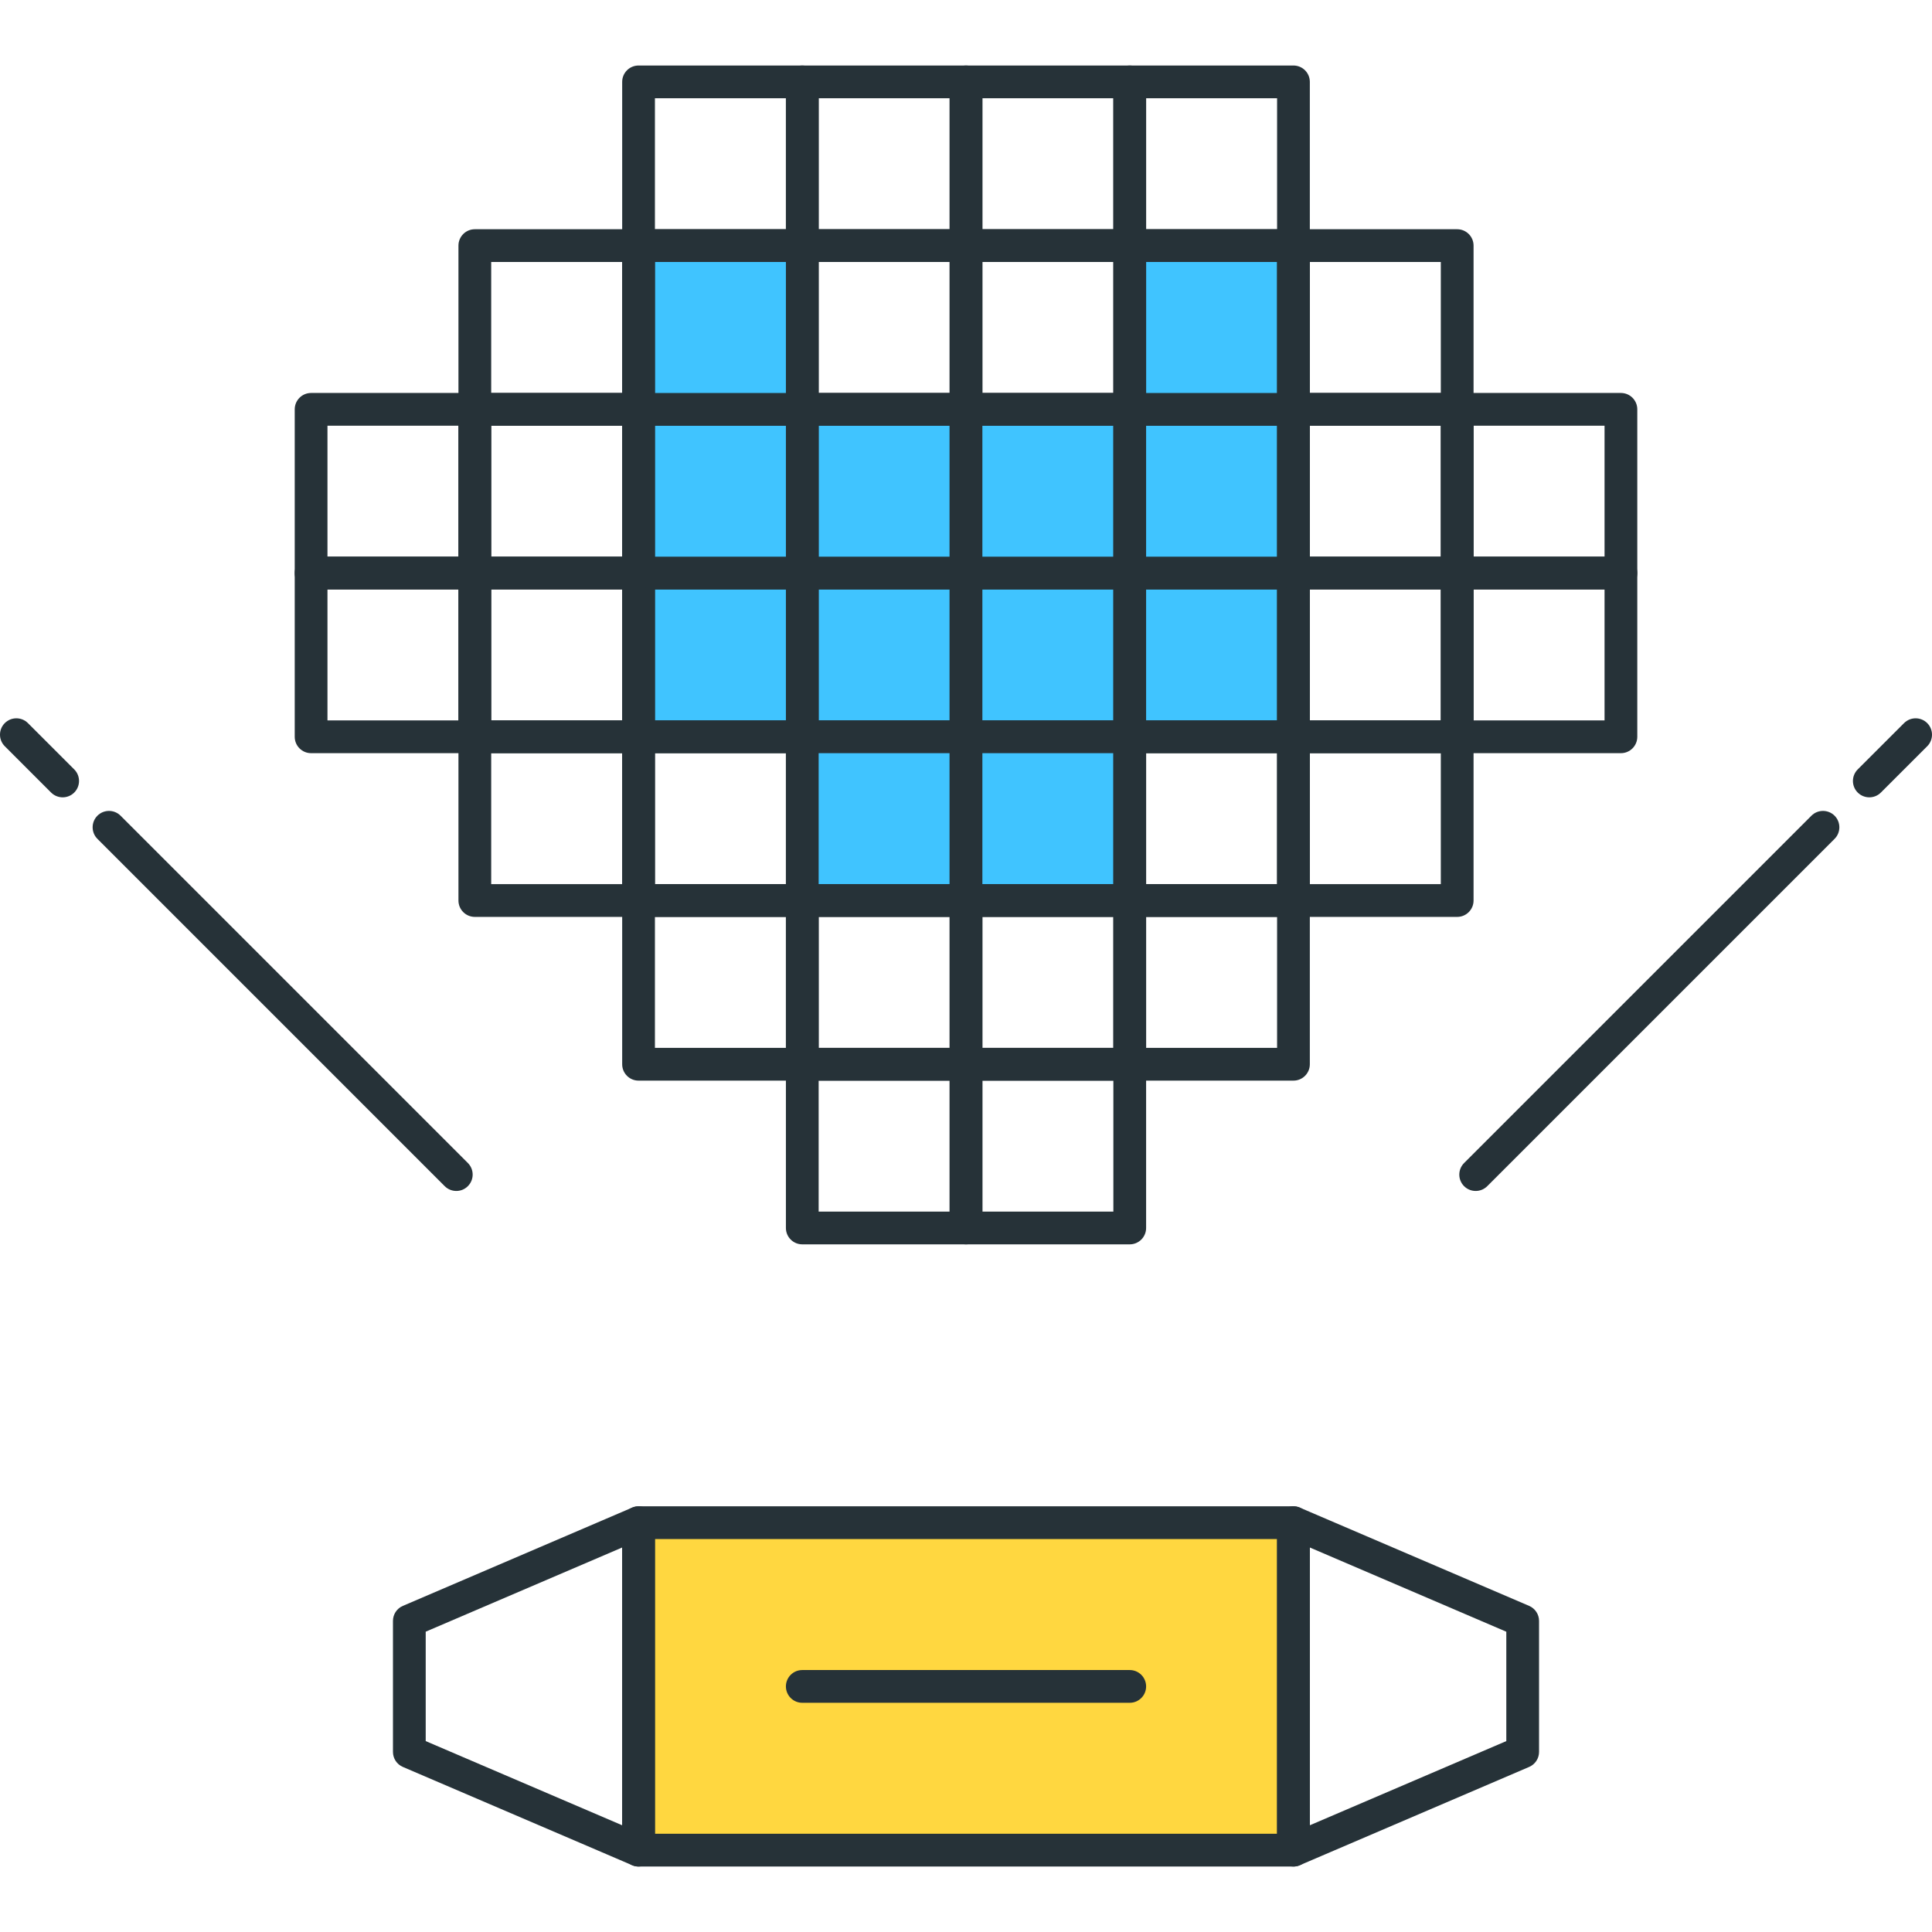 <?xml version="1.0" encoding="UTF-8" standalone="no"?><!-- icon666.com - MILLIONS OF FREE VECTOR ICONS --><svg width="1024" height="1024" viewBox="0 -16 472.004 472" xmlns="http://www.w3.org/2000/svg"><path d="m196.004 124.004h40v40h-40zm0 0" fill="#40c4ff"/><path d="m236.004 168.004h-40c-2.211 0-4-1.793-4-4v-40c0-2.211 1.789-4 4-4h40c2.207 0 4 1.789 4 4v40c0 2.207-1.793 4-4 4zm-36-8h32v-32h-32zm0 0" fill="#263238"/><path d="m156.004 124.004h40v40h-40zm0 0" fill="#40c4ff"/><path d="m196.004 168.004h-40c-2.211 0-4-1.793-4-4v-40c0-2.211 1.789-4 4-4h40c2.207 0 4 1.789 4 4v40c0 2.207-1.793 4-4 4zm-36-8h32v-32h-32zm0 0" fill="#263238"/><path d="m156.004 168.004h-40c-2.211 0-4-1.793-4-4v-40c0-2.211 1.789-4 4-4h40c2.207 0 4 1.789 4 4v40c0 2.207-1.793 4-4 4zm-36-8h32v-32h-32zm0 0" fill="#263238"/><path d="m116.004 168.004h-40c-2.211 0-4-1.793-4-4v-40c0-2.211 1.789-4 4-4h40c2.207 0 4 1.789 4 4v40c0 2.207-1.793 4-4 4zm-36-8h32v-32h-32zm0 0" fill="#263238"/><path d="m196.004 208.004h-40c-2.211 0-4-1.793-4-4v-40c0-2.211 1.789-4 4-4h40c2.207 0 4 1.789 4 4v40c0 2.207-1.793 4-4 4zm-36-8h32v-32h-32zm0 0" fill="#263238"/><path d="m156.004 208.004h-40c-2.211 0-4-1.793-4-4v-40c0-2.211 1.789-4 4-4h40c2.207 0 4 1.789 4 4v40c0 2.207-1.793 4-4 4zm-36-8h32v-32h-32zm0 0" fill="#263238"/><path d="m236.004 124.004h40v40h-40zm0 0" fill="#40c4ff"/><path d="m276.004 168.004h-40c-2.211 0-4-1.793-4-4v-40c0-2.211 1.789-4 4-4h40c2.207 0 4 1.789 4 4v40c0 2.207-1.793 4-4 4zm-36-8h32v-32h-32zm0 0" fill="#263238"/><path d="m196.004 164.004h40v40h-40zm0 0" fill="#40c4ff"/><path d="m236.004 208.004h-40c-2.211 0-4-1.793-4-4v-40c0-2.211 1.789-4 4-4h40c2.207 0 4 1.789 4 4v40c0 2.207-1.793 4-4 4zm-36-8h32v-32h-32zm0 0" fill="#263238"/><path d="m236.004 164.004h40v40h-40zm0 0" fill="#40c4ff"/><path d="m276.004 208.004h-40c-2.211 0-4-1.793-4-4v-40c0-2.211 1.789-4 4-4h40c2.207 0 4 1.789 4 4v40c0 2.207-1.793 4-4 4zm-36-8h32v-32h-32zm0 0" fill="#263238"/><path d="m276.004 124.004h40v40h-40zm0 0" fill="#40c4ff"/><path d="m316.004 168.004h-40c-2.211 0-4-1.793-4-4v-40c0-2.211 1.789-4 4-4h40c2.207 0 4 1.789 4 4v40c0 2.207-1.793 4-4 4zm-36-8h32v-32h-32zm0 0" fill="#263238"/><path d="m356.004 168.004h-40c-2.211 0-4-1.793-4-4v-40c0-2.211 1.789-4 4-4h40c2.207 0 4 1.789 4 4v40c0 2.207-1.793 4-4 4zm-36-8h32v-32h-32zm0 0" fill="#263238"/><path d="m396.004 168.004h-40c-2.211 0-4-1.793-4-4v-40c0-2.211 1.789-4 4-4h40c2.207 0 4 1.789 4 4v40c0 2.207-1.793 4-4 4zm-36-8h32v-32h-32zm0 0" fill="#263238"/><path d="m196.004 84.004h40v40h-40zm0 0" fill="#40c4ff"/><path d="m236.004 128.004h-40c-2.211 0-4-1.793-4-4v-40c0-2.211 1.789-4 4-4h40c2.207 0 4 1.789 4 4v40c0 2.207-1.793 4-4 4zm-36-8h32v-32h-32zm0 0" fill="#263238"/><path d="m156.004 84.004h40v40h-40zm0 0" fill="#40c4ff"/><path d="m196.004 128.004h-40c-2.211 0-4-1.793-4-4v-40c0-2.211 1.789-4 4-4h40c2.207 0 4 1.789 4 4v40c0 2.207-1.793 4-4 4zm-36-8h32v-32h-32zm0 0" fill="#263238"/><path d="m156.004 128.004h-40c-2.211 0-4-1.793-4-4v-40c0-2.211 1.789-4 4-4h40c2.207 0 4 1.789 4 4v40c0 2.207-1.793 4-4 4zm-36-8h32v-32h-32zm0 0" fill="#263238"/><path d="m116.004 128.004h-40c-2.211 0-4-1.793-4-4v-40c0-2.211 1.789-4 4-4h40c2.207 0 4 1.789 4 4v40c0 2.207-1.793 4-4 4zm-36-8h32v-32h-32zm0 0" fill="#263238"/><path d="m236.004 84.004h40v40h-40zm0 0" fill="#40c4ff"/><path d="m276.004 128.004h-40c-2.211 0-4-1.793-4-4v-40c0-2.211 1.789-4 4-4h40c2.207 0 4 1.789 4 4v40c0 2.207-1.793 4-4 4zm-36-8h32v-32h-32zm0 0" fill="#263238"/><path d="m276.004 84.004h40v40h-40zm0 0" fill="#40c4ff"/><g fill="#263238"><path d="m316.004 128.004h-40c-2.211 0-4-1.793-4-4v-40c0-2.211 1.789-4 4-4h40c2.207 0 4 1.789 4 4v40c0 2.207-1.793 4-4 4zm-36-8h32v-32h-32zm0 0"/><path d="m356.004 128.004h-40c-2.211 0-4-1.793-4-4v-40c0-2.211 1.789-4 4-4h40c2.207 0 4 1.789 4 4v40c0 2.207-1.793 4-4 4zm-36-8h32v-32h-32zm0 0"/><path d="m396.004 128.004h-40c-2.211 0-4-1.793-4-4v-40c0-2.211 1.789-4 4-4h40c2.207 0 4 1.789 4 4v40c0 2.207-1.793 4-4 4zm-36-8h32v-32h-32zm0 0"/><path d="m316.004 208.004h-40c-2.211 0-4-1.793-4-4v-40c0-2.211 1.789-4 4-4h40c2.207 0 4 1.789 4 4v40c0 2.207-1.793 4-4 4zm-36-8h32v-32h-32zm0 0"/><path d="m356.004 208.004h-40c-2.211 0-4-1.793-4-4v-40c0-2.211 1.789-4 4-4h40c2.207 0 4 1.789 4 4v40c0 2.207-1.793 4-4 4zm-36-8h32v-32h-32zm0 0"/><path d="m196.004 248.004h-40c-2.211 0-4-1.793-4-4v-40c0-2.211 1.789-4 4-4h40c2.207 0 4 1.789 4 4v40c0 2.207-1.793 4-4 4zm-36-8h32v-32h-32zm0 0"/><path d="m236.004 248.004h-40c-2.211 0-4-1.793-4-4v-40c0-2.211 1.789-4 4-4h40c2.207 0 4 1.789 4 4v40c0 2.207-1.793 4-4 4zm-36-8h32v-32h-32zm0 0"/><path d="m276.004 248.004h-40c-2.211 0-4-1.793-4-4v-40c0-2.211 1.789-4 4-4h40c2.207 0 4 1.789 4 4v40c0 2.207-1.793 4-4 4zm-36-8h32v-32h-32zm0 0"/><path d="m236.004 288.004h-40c-2.211 0-4-1.793-4-4v-40c0-2.211 1.789-4 4-4h40c2.207 0 4 1.789 4 4v40c0 2.207-1.793 4-4 4zm-36-8h32v-32h-32zm0 0"/><path d="m276.004 288.004h-40c-2.211 0-4-1.793-4-4v-40c0-2.211 1.789-4 4-4h40c2.207 0 4 1.789 4 4v40c0 2.207-1.793 4-4 4zm-36-8h32v-32h-32zm0 0"/><path d="m316.004 248.004h-40c-2.211 0-4-1.793-4-4v-40c0-2.211 1.789-4 4-4h40c2.207 0 4 1.789 4 4v40c0 2.207-1.793 4-4 4zm-36-8h32v-32h-32zm0 0"/></g><path d="m316.004 84.004h-40v-40h40zm0 0" fill="#40c4ff"/><path d="m316.004 88.004h-40c-2.211 0-4-1.793-4-4v-40c0-2.211 1.789-4 4-4h40c2.207 0 4 1.789 4 4v40c0 2.207-1.793 4-4 4zm-36-8h32v-32h-32zm0 0" fill="#263238"/><path d="m356.004 88.004h-40c-2.211 0-4-1.793-4-4v-40c0-2.211 1.789-4 4-4h40c2.207 0 4 1.789 4 4v40c0 2.207-1.793 4-4 4zm-36-8h32v-32h-32zm0 0" fill="#263238"/><path d="m276.004 88.004h-40c-2.211 0-4-1.793-4-4v-40c0-2.211 1.789-4 4-4h40c2.207 0 4 1.789 4 4v40c0 2.207-1.793 4-4 4zm-36-8h32v-32h-32zm0 0" fill="#263238"/><path d="m236.004 88.004h-40c-2.211 0-4-1.793-4-4v-40c0-2.211 1.789-4 4-4h40c2.207 0 4 1.789 4 4v40c0 2.207-1.793 4-4 4zm-36-8h32v-32h-32zm0 0" fill="#263238"/><path d="m196.004 84.004h-40v-40h40zm0 0" fill="#40c4ff"/><path d="m196.004 88.004h-40c-2.211 0-4-1.793-4-4v-40c0-2.211 1.789-4 4-4h40c2.207 0 4 1.789 4 4v40c0 2.207-1.793 4-4 4zm-36-8h32v-32h-32zm0 0" fill="#263238"/><path d="m156.004 88.004h-40c-2.211 0-4-1.793-4-4v-40c0-2.211 1.789-4 4-4h40c2.207 0 4 1.789 4 4v40c0 2.207-1.793 4-4 4zm-36-8h32v-32h-32zm0 0" fill="#263238"/><path d="m316.004 48.004h-40c-2.211 0-4-1.793-4-4v-40c0-2.211 1.789-4 4-4h40c2.207 0 4 1.789 4 4v40c0 2.207-1.793 4-4 4zm-36-8h32v-32h-32zm0 0" fill="#263238"/><path d="m276.004 48.004h-40c-2.211 0-4-1.793-4-4v-40c0-2.211 1.789-4 4-4h40c2.207 0 4 1.789 4 4v40c0 2.207-1.793 4-4 4zm-36-8h32v-32h-32zm0 0" fill="#263238"/><path d="m236.004 48.004h-40c-2.211 0-4-1.793-4-4v-40c0-2.211 1.789-4 4-4h40c2.207 0 4 1.789 4 4v40c0 2.207-1.793 4-4 4zm-36-8h32v-32h-32zm0 0" fill="#263238"/><path d="m196.004 48.004h-40c-2.211 0-4-1.793-4-4v-40c0-2.211 1.789-4 4-4h40c2.207 0 4 1.789 4 4v40c0 2.207-1.793 4-4 4zm-36-8h32v-32h-32zm0 0" fill="#263238"/><path d="m456.691 178.793c-1.027 0-2.051-.391-2.832-1.168-1.562-1.559-1.562-4.094 0-5.656l11.32-11.312c1.559-1.559 4.094-1.559 5.656 0 1.559 1.562 1.559 4.098 0 5.656l-11.32 11.312c-.777.777-1.801 1.168-2.824 1.168zm0 0" fill="#263238"/><path d="m360.523 274.961c-1.027 0-2.051-.391-2.832-1.168-1.562-1.559-1.562-4.094 0-5.656l84.855-84.855c1.559-1.559 4.094-1.559 5.656 0 1.559 1.562 1.559 4.098 0 5.656l-84.848 84.848c-.785.785-1.809 1.176-2.832 1.176zm0 0" fill="#263238"/><path d="m15.312 178.793c-1.023 0-2.047-.391-2.832-1.168l-11.309-11.312c-1.562-1.559-1.562-4.094 0-5.656 1.559-1.559 4.094-1.559 5.652 0l11.312 11.312c1.562 1.562 1.562 4.098 0 5.656-.773.777-1.797 1.168-2.824 1.168zm0 0" fill="#263238"/><path d="m111.48 274.961c-1.023 0-2.047-.391-2.832-1.168l-84.848-84.855c-1.559-1.559-1.559-4.094 0-5.656 1.562-1.559 4.098-1.559 5.656 0l84.848 84.848c1.562 1.562 1.562 4.098 0 5.656-.773.785-1.797 1.176-2.824 1.176zm0 0" fill="#263238"/><path d="m156.004 356.004h160v80h-160zm0 0" fill="#ffd740"/><path d="m316.004 440.004h-160c-2.211 0-4-1.793-4-4v-80c0-2.211 1.789-4 4-4h160c2.207 0 4 1.789 4 4v80c0 2.207-1.785 4-4 4zm-156-8h152v-72h-152zm0 0" fill="#263238"/><path d="m156.004 440.004c-.539 0-1.074-.105-1.578-.328l-56-24c-1.473-.625-2.422-2.074-2.422-3.672v-32c0-1.602.949-3.051 2.422-3.676l56-24c1.23-.527 2.656-.398 3.777.336 1.117.746 1.801 2 1.801 3.34v80c0 1.344-.676 2.598-1.801 3.336-.656.438-1.434.664-2.199.664zm-52-30.641 48 20.566v-67.863l-48 20.566zm0 0" fill="#263238"/><path d="m316.004 440.004c-.77 0-1.539-.227-2.203-.664-1.117-.746-1.797-2-1.797-3.336v-80c0-1.348.672-2.602 1.797-3.34 1.129-.742 2.547-.871 3.777-.336l56 24c1.473.633 2.426 2.074 2.426 3.676v32c0 1.598-.953 3.047-2.426 3.672l-56 24c-.504.223-1.039.328-1.574.328zm4-77.938v67.863l48-20.566v-26.723zm0 0" fill="#263238"/><path d="m276.004 400.004h-80c-2.211 0-4-1.793-4-4 0-2.211 1.789-4 4-4h80c2.207 0 4 1.789 4 4 0 2.207-1.785 4-4 4zm0 0" fill="#263238"/></svg>